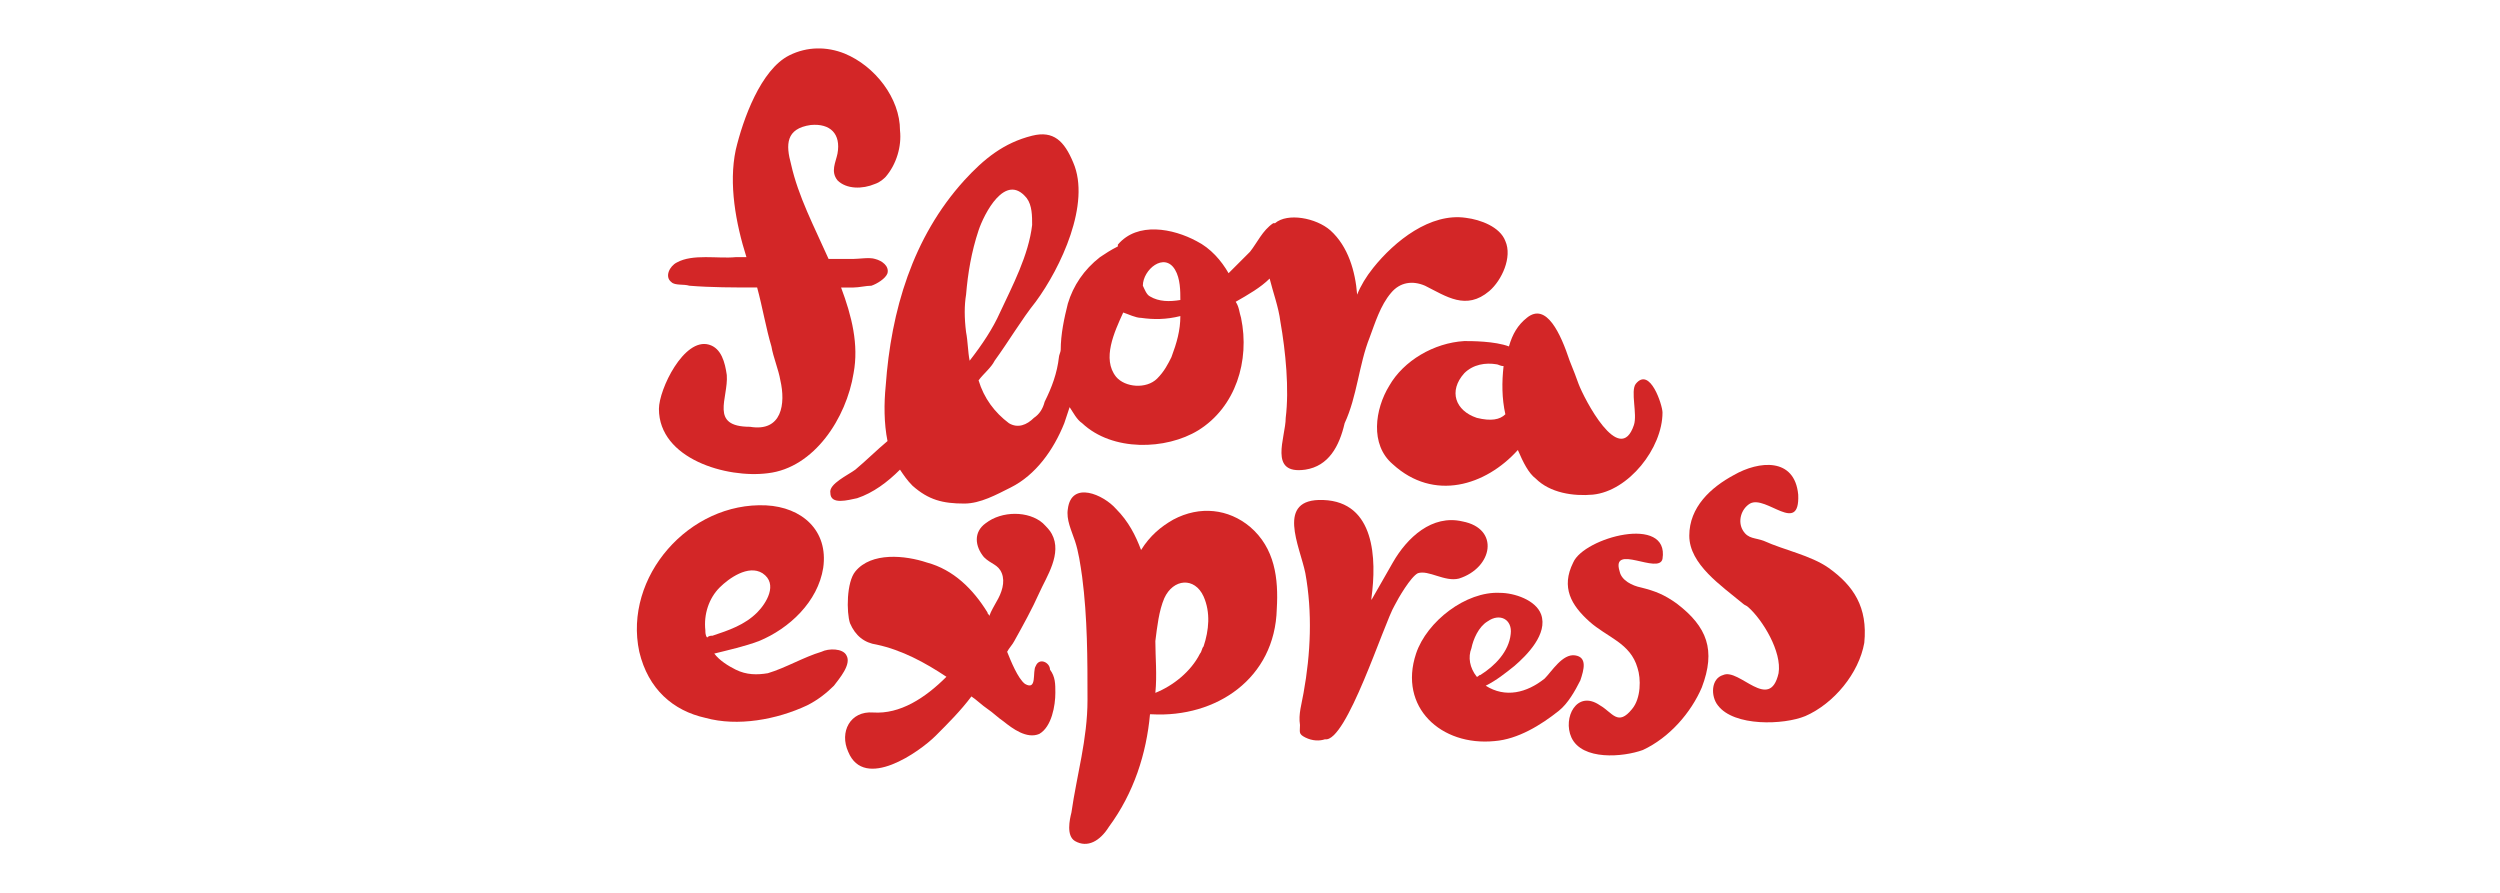 <?xml version="1.0" encoding="UTF-8"?> <!-- Generator: Adobe Illustrator 23.0.2, SVG Export Plug-In . SVG Version: 6.00 Build 0) --> <svg xmlns="http://www.w3.org/2000/svg" xmlns:xlink="http://www.w3.org/1999/xlink" id="Layer_1" x="0px" y="0px" width="140px" height="50px" viewBox="0 0 140 50" style="enable-background:new 0 0 140 50;" xml:space="preserve"> <style type="text/css"> .st0{fill:#D32627;} </style> <g> <path class="st0" d="M40.7,21c-0.1-0.7-0.3-1.5-1-1.7c-1.4-0.4-2.8,2.5-2.8,3.6c0,2.8,3.8,3.9,6.1,3.6c2.6-0.3,4.4-3.1,4.8-5.6 c0.3-1.6-0.1-3.2-0.7-4.8c0.2,0,0.4,0,0.7,0c0.3,0,0.7-0.1,1-0.1c0.3-0.1,0.8-0.4,0.9-0.7c0.1-0.4-0.3-0.7-0.7-0.8 c-0.3-0.1-0.9,0-1.2,0c-0.4,0-0.9,0-1.4,0c-0.8-1.8-1.7-3.5-2.1-5.3c-0.3-1.1-0.3-2,1.1-2.2c1.1-0.1,1.7,0.5,1.5,1.6 c-0.1,0.5-0.4,1,0,1.5c0.5,0.5,1.4,0.5,2.1,0.2c0.3-0.1,0.5-0.3,0.6-0.4c0.6-0.7,0.9-1.7,0.8-2.6C50.4,5.5,49,3.7,47.3,3 c-1-0.4-2.1-0.4-3.1,0.1c-1.6,0.8-2.6,3.6-3,5.3c-0.4,1.9,0,4.1,0.6,6c-0.2,0-0.4,0-0.6,0c-1,0.1-2.4-0.2-3.3,0.3 c-0.4,0.2-0.7,0.8-0.3,1.1c0.2,0.2,0.7,0.1,1,0.2c1.2,0.1,2.5,0.1,3.8,0.1c0.3,1.1,0.5,2.3,0.8,3.3c0.1,0.6,0.4,1.3,0.5,1.9 c0.3,1.3,0.1,2.9-1.7,2.6C39.7,23.9,40.8,22.3,40.7,21z"></path> <path class="st0" d="M73.1,26.3c1.3-0.2,1.9-1.3,2.2-2.6c0.7-1.5,0.8-3.3,1.4-4.8c0.3-0.8,0.6-1.8,1.2-2.5c0.5-0.6,1.2-0.7,1.9-0.4 c1.2,0.6,2.3,1.4,3.6,0.3c0.7-0.6,1.3-1.9,0.9-2.8c-0.3-0.8-1.4-1.2-2.2-1.3c-2-0.3-4,1.3-5.2,2.8c-0.4,0.5-0.7,1-0.9,1.5 c-0.1-1.3-0.5-2.7-1.5-3.6c-0.8-0.7-2.4-1-3.1-0.4c0,0-0.1,0-0.1,0c-0.6,0.4-0.9,1.1-1.3,1.6c-0.4,0.4-0.8,0.8-1.2,1.2 c-0.4-0.7-1-1.4-1.8-1.8c-1.3-0.7-3.3-1.1-4.4,0.2c0,0,0,0,0,0.1c-0.4,0.2-0.7,0.4-1,0.6c-0.9,0.7-1.5,1.6-1.8,2.6 c-0.2,0.8-0.4,1.7-0.4,2.6c0,0.1-0.1,0.3-0.1,0.4c-0.1,0.9-0.4,1.7-0.8,2.5c-0.1,0.4-0.3,0.7-0.6,0.9c-0.4,0.4-0.9,0.6-1.4,0.3 c-0.8-0.6-1.4-1.4-1.7-2.4c0.3-0.4,0.7-0.7,0.9-1.1c0.8-1.1,1.5-2.3,2.3-3.3c1.4-1.9,3.1-5.5,2.1-7.8c-0.5-1.2-1.1-1.8-2.3-1.5 C56.2,8,55.1,8.9,54,10.1c-2.9,3.2-4.1,7.3-4.4,11.5c-0.1,1-0.1,2.1,0.1,3.1c-0.6,0.5-1.2,1.1-1.8,1.6c-0.4,0.3-1.5,0.8-1.4,1.3 c0,0.7,1,0.4,1.5,0.3c0.9-0.3,1.7-0.9,2.4-1.6c0.2,0.3,0.4,0.6,0.7,0.9c0.9,0.8,1.7,1,2.9,1c0.9,0,1.8-0.5,2.6-0.9 c1.4-0.7,2.4-2.1,3-3.6c0.1-0.3,0.2-0.6,0.3-0.9c0.2,0.3,0.4,0.7,0.7,0.9c1.7,1.6,4.7,1.5,6.5,0.4c2.1-1.3,2.9-3.9,2.4-6.3 c-0.1-0.3-0.1-0.6-0.3-0.9c0.7-0.4,1.4-0.8,1.9-1.3c0.2,0.8,0.5,1.6,0.6,2.4c0.3,1.7,0.5,3.8,0.3,5.4C72,24.5,71,26.6,73.1,26.3z M54.1,16.5c0.1-1.2,0.3-2.4,0.7-3.6c0.3-0.9,1.5-3.3,2.7-1.8c0.3,0.4,0.3,1,0.3,1.5c-0.2,1.7-1.1,3.4-1.8,4.9 c-0.4,0.9-1,1.8-1.7,2.7c-0.1-0.5-0.1-1.1-0.2-1.6C54,17.8,54,17.1,54.1,16.5z M65.8,15.1c0.3,0.5,0.3,1.2,0.3,1.7 c-0.6,0.1-1.2,0.1-1.7-0.2c-0.2-0.1-0.3-0.4-0.4-0.6C64,15.1,65.2,14.1,65.8,15.1z M65.6,20c-0.2,0.4-0.4,0.8-0.8,1.2 c-0.6,0.6-1.8,0.5-2.3-0.1c-0.8-1-0.1-2.5,0.4-3.6c0.3,0.1,0.7,0.3,1,0.3c0.7,0.1,1.4,0.1,2.2-0.1C66.1,18.5,65.9,19.2,65.6,20z"></path> <path class="st0" d="M82,19.1c-1.7,0.1-3.4,1.1-4.2,2.5c-0.8,1.3-1.1,3.3,0.2,4.4c2.3,2.1,5.2,1.2,7-0.8c0.3,0.7,0.6,1.3,1,1.6 c0.8,0.8,2.1,1,3.2,0.9c2-0.2,3.9-2.6,3.9-4.6c0-0.4-0.7-2.6-1.5-1.6c-0.3,0.4,0.1,1.7-0.1,2.3c-0.8,2.4-2.8-1.5-3.1-2.3 c-0.1-0.3-0.3-0.8-0.5-1.3c-0.5-1.5-1.3-3.3-2.4-2.4c-0.5,0.4-0.8,0.9-1,1.6C83.7,19.1,82.4,19.1,82,19.1z M82.7,23.4 c-1.2-0.4-1.6-1.5-0.7-2.5c0.5-0.5,1.2-0.6,1.8-0.5c0.1,0,0.2,0.1,0.4,0.1c-0.1,0.9-0.1,1.8,0.1,2.7C84,23.5,83.5,23.6,82.7,23.4z"></path> <path class="st0" d="M58,37.3c-0.2,0.3,0.1,1.4-0.6,1c-0.4-0.3-0.8-1.3-1-1.8c0.1-0.2,0.3-0.4,0.4-0.6c0.5-0.9,1-1.8,1.4-2.7 c0.4-0.9,1.3-2.2,0.7-3.3c-0.1-0.2-0.3-0.4-0.5-0.6c-0.8-0.7-2.3-0.7-3.2,0c-0.7,0.5-0.6,1.3-0.1,1.9c0.4,0.4,0.8,0.4,1,0.9 c0.2,0.5,0,1.1-0.3,1.6c-0.1,0.2-0.3,0.5-0.4,0.8c0-0.1-0.1-0.1-0.1-0.2c-0.8-1.3-1.9-2.4-3.4-2.8c-1.2-0.4-3.1-0.6-4,0.5 c-0.5,0.6-0.5,2.3-0.3,2.9c0.3,0.7,0.8,1.1,1.5,1.2c1.4,0.3,2.7,1,3.9,1.8c-1.2,1.2-2.6,2.1-4.1,2c-1.3-0.1-1.9,1.1-1.4,2.2 c0.9,2.2,4,0,4.9-0.9c0.7-0.7,1.4-1.4,2-2.2c0.3,0.2,0.6,0.5,0.9,0.7c0.3,0.2,0.6,0.5,0.9,0.7c0.5,0.4,1.3,1,2,0.7 c0.7-0.4,0.9-1.6,0.9-2.3c0-0.5,0-0.9-0.3-1.3C58.8,37.1,58.2,36.8,58,37.3z"></path> <path class="st0" d="M70,29.5c-1.2-1-2.8-1.2-4.3-0.4c-0.7,0.4-1.3,0.9-1.8,1.7c-0.3-0.8-0.7-1.6-1.4-2.3c-0.7-0.8-2.5-1.6-2.7,0 c-0.1,0.6,0.2,1.2,0.4,1.8c0.2,0.6,0.3,1.3,0.4,2c0.3,2.3,0.3,4.6,0.3,6.9c0,2.2-0.6,4.2-0.9,6.3c-0.1,0.4-0.3,1.3,0.2,1.6 c0.7,0.4,1.4,0,1.9-0.8c1.4-1.9,2.1-4.1,2.3-6.3c0,0,0,0,0.1,0c3.6,0.2,6.9-2,7-5.9C71.6,32.4,71.4,30.7,70,29.5z M67.4,36.2 c-0.1,0.1-0.1,0.3-0.2,0.4c-0.5,1-1.5,1.8-2.5,2.2c0.1-1,0-2,0-2.9c0.1-0.8,0.2-1.7,0.5-2.4c0.5-1.1,1.7-1.2,2.2-0.1 C67.8,34.3,67.7,35.3,67.4,36.2z"></path> <path class="st0" d="M79.4,32.1c0.6-0.2,1.5,0.5,2.3,0.3c1.9-0.6,2.3-2.8,0.2-3.2c-1.7-0.4-3.1,0.9-3.9,2.3 c-0.4,0.7-0.8,1.4-1.2,2.1c0-0.1,0-0.1,0-0.1c0.3-2.2,0.2-5.4-2.7-5.5c-2.7-0.1-1.3,2.6-1,4.1c0.4,2.2,0.3,4.5-0.1,6.7 c-0.1,0.6-0.3,1.2-0.2,1.8c0,0.4-0.1,0.5,0.3,0.7c0.4,0.2,0.8,0.2,1.1,0.1c1.2,0.2,3.3-6.5,3.9-7.5C78.3,33.5,79,32.3,79.4,32.1z"></path> <path class="st0" d="M88.2,36.7c-0.7-0.1-1.3,0.9-1.7,1.3c-1,0.8-2.2,1.1-3.3,0.4c0.6-0.3,1.1-0.7,1.6-1.1c0.7-0.6,1.9-1.8,1.5-2.9 c-0.3-0.8-1.5-1.2-2.3-1.2c-1.9-0.1-4.1,1.6-4.7,3.4c-1,3,1.4,5.2,4.4,4.9c1.3-0.1,2.6-0.9,3.6-1.7c0.5-0.4,0.9-1.1,1.2-1.7 C88.7,37.5,88.9,36.8,88.2,36.7z M82.4,36.3c0.1-0.5,0.4-1.2,0.9-1.5c0.7-0.5,1.4-0.1,1.3,0.7c-0.1,1-0.9,1.8-1.7,2.3 c-0.1,0-0.1,0.1-0.2,0.1C82.3,37.4,82.2,36.8,82.4,36.3z"></path> <path class="st0" d="M47.4,36.7c-0.2-0.4-1-0.4-1.4-0.2c-1,0.3-2,0.9-3,1.2c-0.6,0.1-1.2,0.1-1.8-0.2c-0.4-0.2-0.9-0.5-1.2-0.9 c0.8-0.2,1.7-0.4,2.5-0.7c1.7-0.7,3.3-2.2,3.6-4.1c0.3-2.1-1.2-3.4-3.2-3.5c-4.3-0.2-8,4-7.1,8.2c0.5,2.1,1.9,3.3,3.7,3.7 c1.8,0.5,4,0.1,5.7-0.7c0.6-0.3,1.1-0.7,1.5-1.1C47,38,47.7,37.2,47.4,36.7z M40.3,32.9c0.5-0.5,1.6-1.3,2.4-0.8 c0.9,0.6,0.2,1.7-0.3,2.2c-0.7,0.7-1.6,1-2.5,1.3c-0.1,0-0.2,0-0.3,0.1c-0.1-0.1-0.1-0.3-0.1-0.4C39.4,34.4,39.7,33.5,40.3,32.9z"></path> <path class="st0" d="M93.9,33.8c-0.7-0.5-1.2-0.7-2-0.9c-0.5-0.1-1.1-0.4-1.2-0.9c-0.5-1.6,2.2,0.2,2.4-0.7c0.4-2.5-4.4-1.2-5,0.2 c-0.7,1.4-0.1,2.4,0.9,3.3c1,0.9,2.3,1.2,2.7,2.6c0.2,0.6,0.2,1.7-0.3,2.3c-0.8,1-1.1,0.2-1.8-0.2c-1.3-0.9-2.1,0.7-1.6,1.8 c0.6,1.3,2.9,1.1,4,0.7c1.5-0.7,2.7-2.1,3.3-3.5C96.1,36.4,95.6,35.1,93.9,33.8z"></path> <path class="st0" d="M102.4,31.8c-1-0.7-2.5-1-3.6-1.5c-0.5-0.2-0.9-0.1-1.2-0.6c-0.3-0.5-0.1-1.2,0.4-1.5c0.9-0.5,2.8,1.8,2.7-0.5 c-0.2-2.1-2.2-1.9-3.6-1.1c-1.3,0.7-2.5,1.8-2.5,3.4c0,1.6,1.8,2.8,3,3.8c0.1,0.1,0.2,0.1,0.3,0.2c0.8,0.7,1.9,2.5,1.7,3.7 c-0.5,2.2-2.2-0.3-3.1,0.1c-0.7,0.2-0.7,1.2-0.3,1.7c0.9,1.2,3.7,1.1,4.9,0.6c1.6-0.7,3-2.4,3.3-4.1 C104.6,34,103.8,32.8,102.4,31.8z"></path> </g> </svg> 